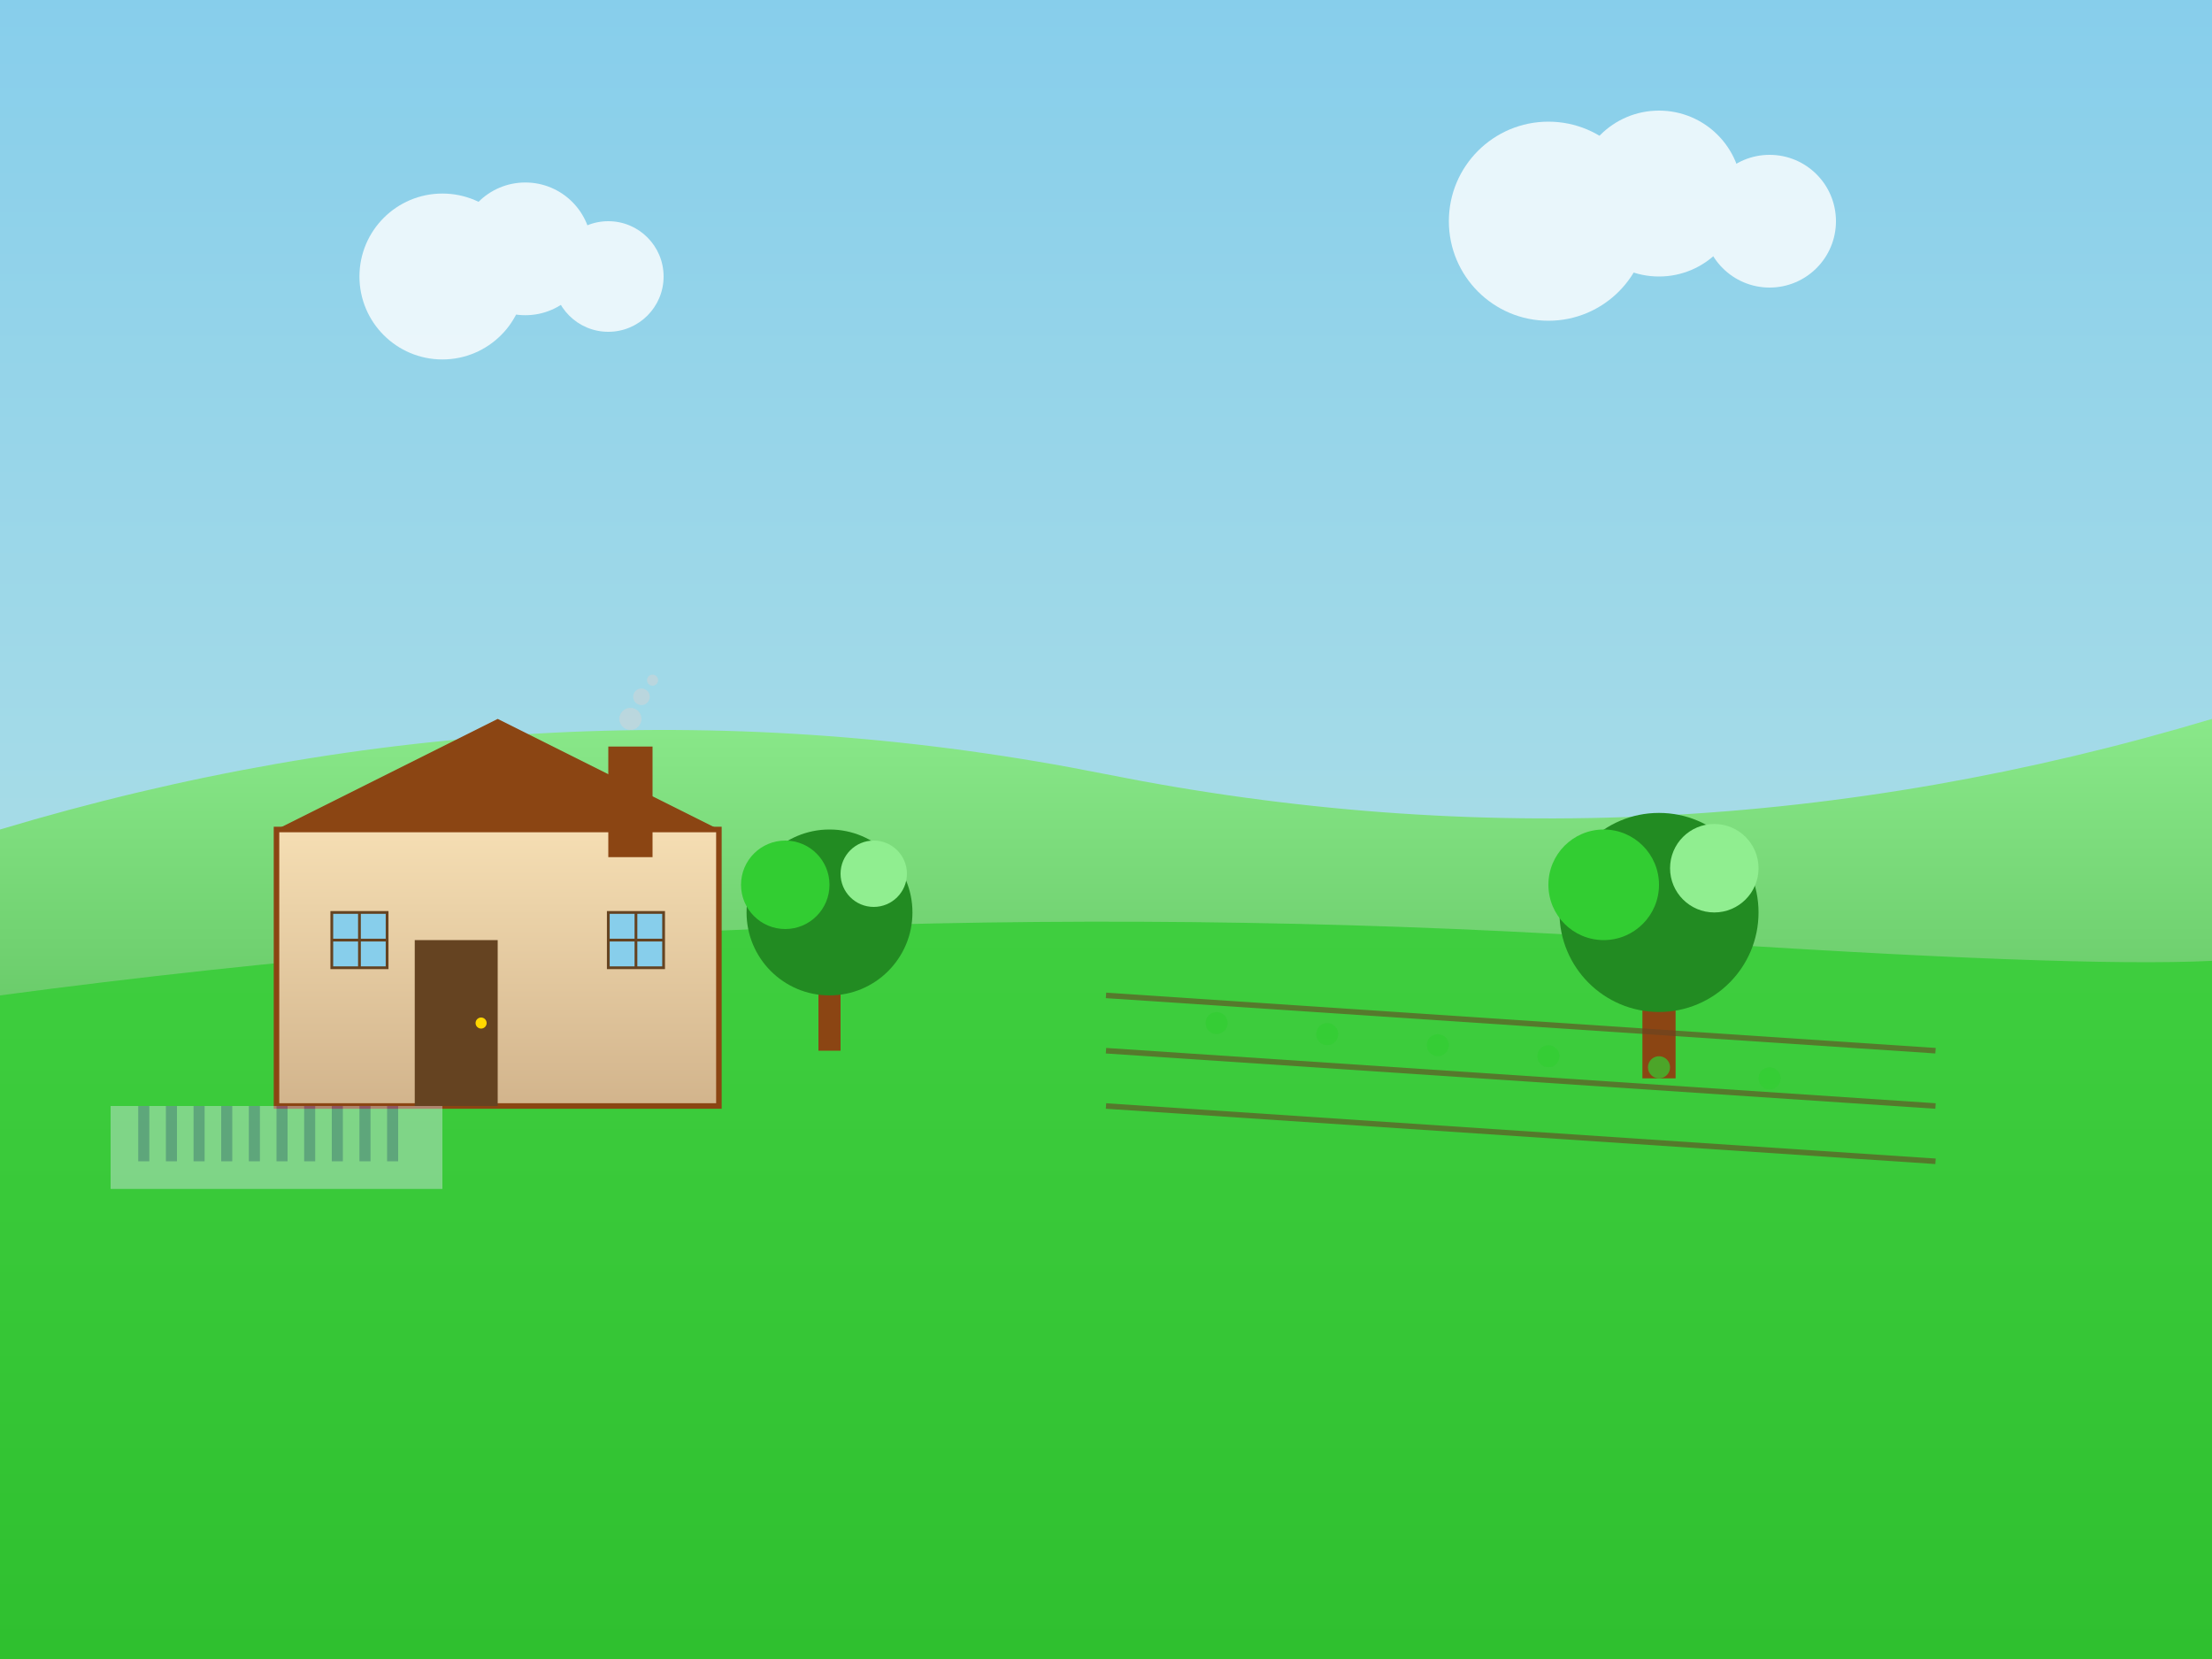 <svg xmlns="http://www.w3.org/2000/svg" viewBox="0 0 400 300" preserveAspectRatio="xMidYMid slice">
  <rect x="0" y="0" width="400" height="300" fill="#333333" stroke="none"/>
  <defs>
    <linearGradient id="skyGradient" x1="0%" y1="0%" x2="0%" y2="100%">
      <stop offset="0%" style="stop-color:#87CEEB;stop-opacity:1" />
      <stop offset="100%" style="stop-color:#B0E0E6;stop-opacity:1" />
    </linearGradient>
    
    <linearGradient id="fieldGradient" x1="0%" y1="0%" x2="0%" y2="100%">
      <stop offset="0%" style="stop-color:#90EE90;stop-opacity:1" />
      <stop offset="100%" style="stop-color:#228B22;stop-opacity:1" />
    </linearGradient>
    
    <linearGradient id="houseGradient" x1="0%" y1="0%" x2="0%" y2="100%">
      <stop offset="0%" style="stop-color:#F5DEB3;stop-opacity:1" />
      <stop offset="100%" style="stop-color:#D2B48C;stop-opacity:1" />
    </linearGradient>
  </defs>
  
  <!-- Sky -->
  <rect width="400" height="200" fill="url(#skyGradient)"/>
  
  <!-- Rolling hills -->
  <path d="M 0,150 Q 100,120 200,140 T 400,130 L 400,300 L 0,300 Z" fill="url(#fieldGradient)"/>
  <path d="M 0,180 Q 150,160 300,170 T 400,165 L 400,300 L 0,300 Z" fill="#32CD32" opacity="0.8"/>
  
  <!-- French farmhouse -->
  <g transform="translate(50,120)">
    <!-- House body -->
    <rect x="0" y="30" width="80" height="50" fill="url(#houseGradient)" stroke="#8B4513" stroke-width="1"/>
    
    <!-- Roof -->
    <polygon points="0,30 40,10 80,30" fill="#8B4513"/>
    
    <!-- Door -->
    <rect x="25" y="50" width="15" height="30" fill="#654321"/>
    <circle cx="37" cy="65" r="1" fill="#FFD700"/>
    
    <!-- Windows -->
    <rect x="10" y="45" width="10" height="10" fill="#87CEEB" stroke="#654321" stroke-width="0.5"/>
    <rect x="60" y="45" width="10" height="10" fill="#87CEEB" stroke="#654321" stroke-width="0.5"/>
    <line x1="15" y1="45" x2="15" y2="55" stroke="#654321" stroke-width="0.5"/>
    <line x1="10" y1="50" x2="20" y2="50" stroke="#654321" stroke-width="0.5"/>
    <line x1="65" y1="45" x2="65" y2="55" stroke="#654321" stroke-width="0.5"/>
    <line x1="60" y1="50" x2="70" y2="50" stroke="#654321" stroke-width="0.5"/>
    
    <!-- Chimney -->
    <rect x="60" y="15" width="8" height="20" fill="#8B4513"/>
    
    <!-- Smoke -->
    <g opacity="0.5">
      <circle cx="64" cy="10" r="2" fill="#D3D3D3"/>
      <circle cx="66" cy="6" r="1.5" fill="#D3D3D3"/>
      <circle cx="68" cy="3" r="1" fill="#D3D3D3"/>
    </g>
  </g>
  
  <!-- Trees -->
  <g transform="translate(150,140)">
    <rect x="-2" y="30" width="4" height="20" fill="#8B4513"/>
    <circle cx="0" cy="25" r="15" fill="#228B22"/>
    <circle cx="-8" cy="20" r="8" fill="#32CD32"/>
    <circle cx="8" cy="18" r="6" fill="#90EE90"/>
  </g>
  
  <g transform="translate(300,135)">
    <rect x="-3" y="35" width="6" height="25" fill="#8B4513"/>
    <circle cx="0" cy="30" r="18" fill="#228B22"/>
    <circle cx="-10" cy="25" r="10" fill="#32CD32"/>
    <circle cx="10" cy="22" r="8" fill="#90EE90"/>
  </g>
  
  <!-- Vineyard rows -->
  <g stroke="#654321" stroke-width="1" opacity="0.6">
    <line x1="200" y1="180" x2="350" y2="190"/>
    <line x1="200" y1="190" x2="350" y2="200"/>
    <line x1="200" y1="200" x2="350" y2="210"/>
  </g>
  
  <!-- Small grape vines -->
  <g fill="#32CD32" opacity="0.7">
    <circle cx="220" cy="185" r="2"/>
    <circle cx="240" cy="187" r="2"/>
    <circle cx="260" cy="189" r="2"/>
    <circle cx="280" cy="191" r="2"/>
    <circle cx="300" cy="193" r="2"/>
    <circle cx="320" cy="195" r="2"/>
  </g>
  
  <!-- Clouds -->
  <g fill="white" opacity="0.8">
    <circle cx="80" cy="50" r="15"/>
    <circle cx="95" cy="45" r="12"/>
    <circle cx="110" cy="50" r="10"/>
    
    <circle cx="280" cy="40" r="18"/>
    <circle cx="300" cy="35" r="15"/>
    <circle cx="320" cy="40" r="12"/>
  </g>
  
  <!-- French countryside details -->
  <g opacity="0.4">
    <!-- Lavender field -->
    <rect x="20" y="200" width="60" height="15" fill="#E6E6FA"/>
    <g fill="#9370DB">
      <rect x="25" y="200" width="2" height="10"/>
      <rect x="30" y="200" width="2" height="10"/>
      <rect x="35" y="200" width="2" height="10"/>
      <rect x="40" y="200" width="2" height="10"/>
      <rect x="45" y="200" width="2" height="10"/>
      <rect x="50" y="200" width="2" height="10"/>
      <rect x="55" y="200" width="2" height="10"/>
      <rect x="60" y="200" width="2" height="10"/>
      <rect x="65" y="200" width="2" height="10"/>
      <rect x="70" y="200" width="2" height="10"/>
    </g>
  </g>
</svg>